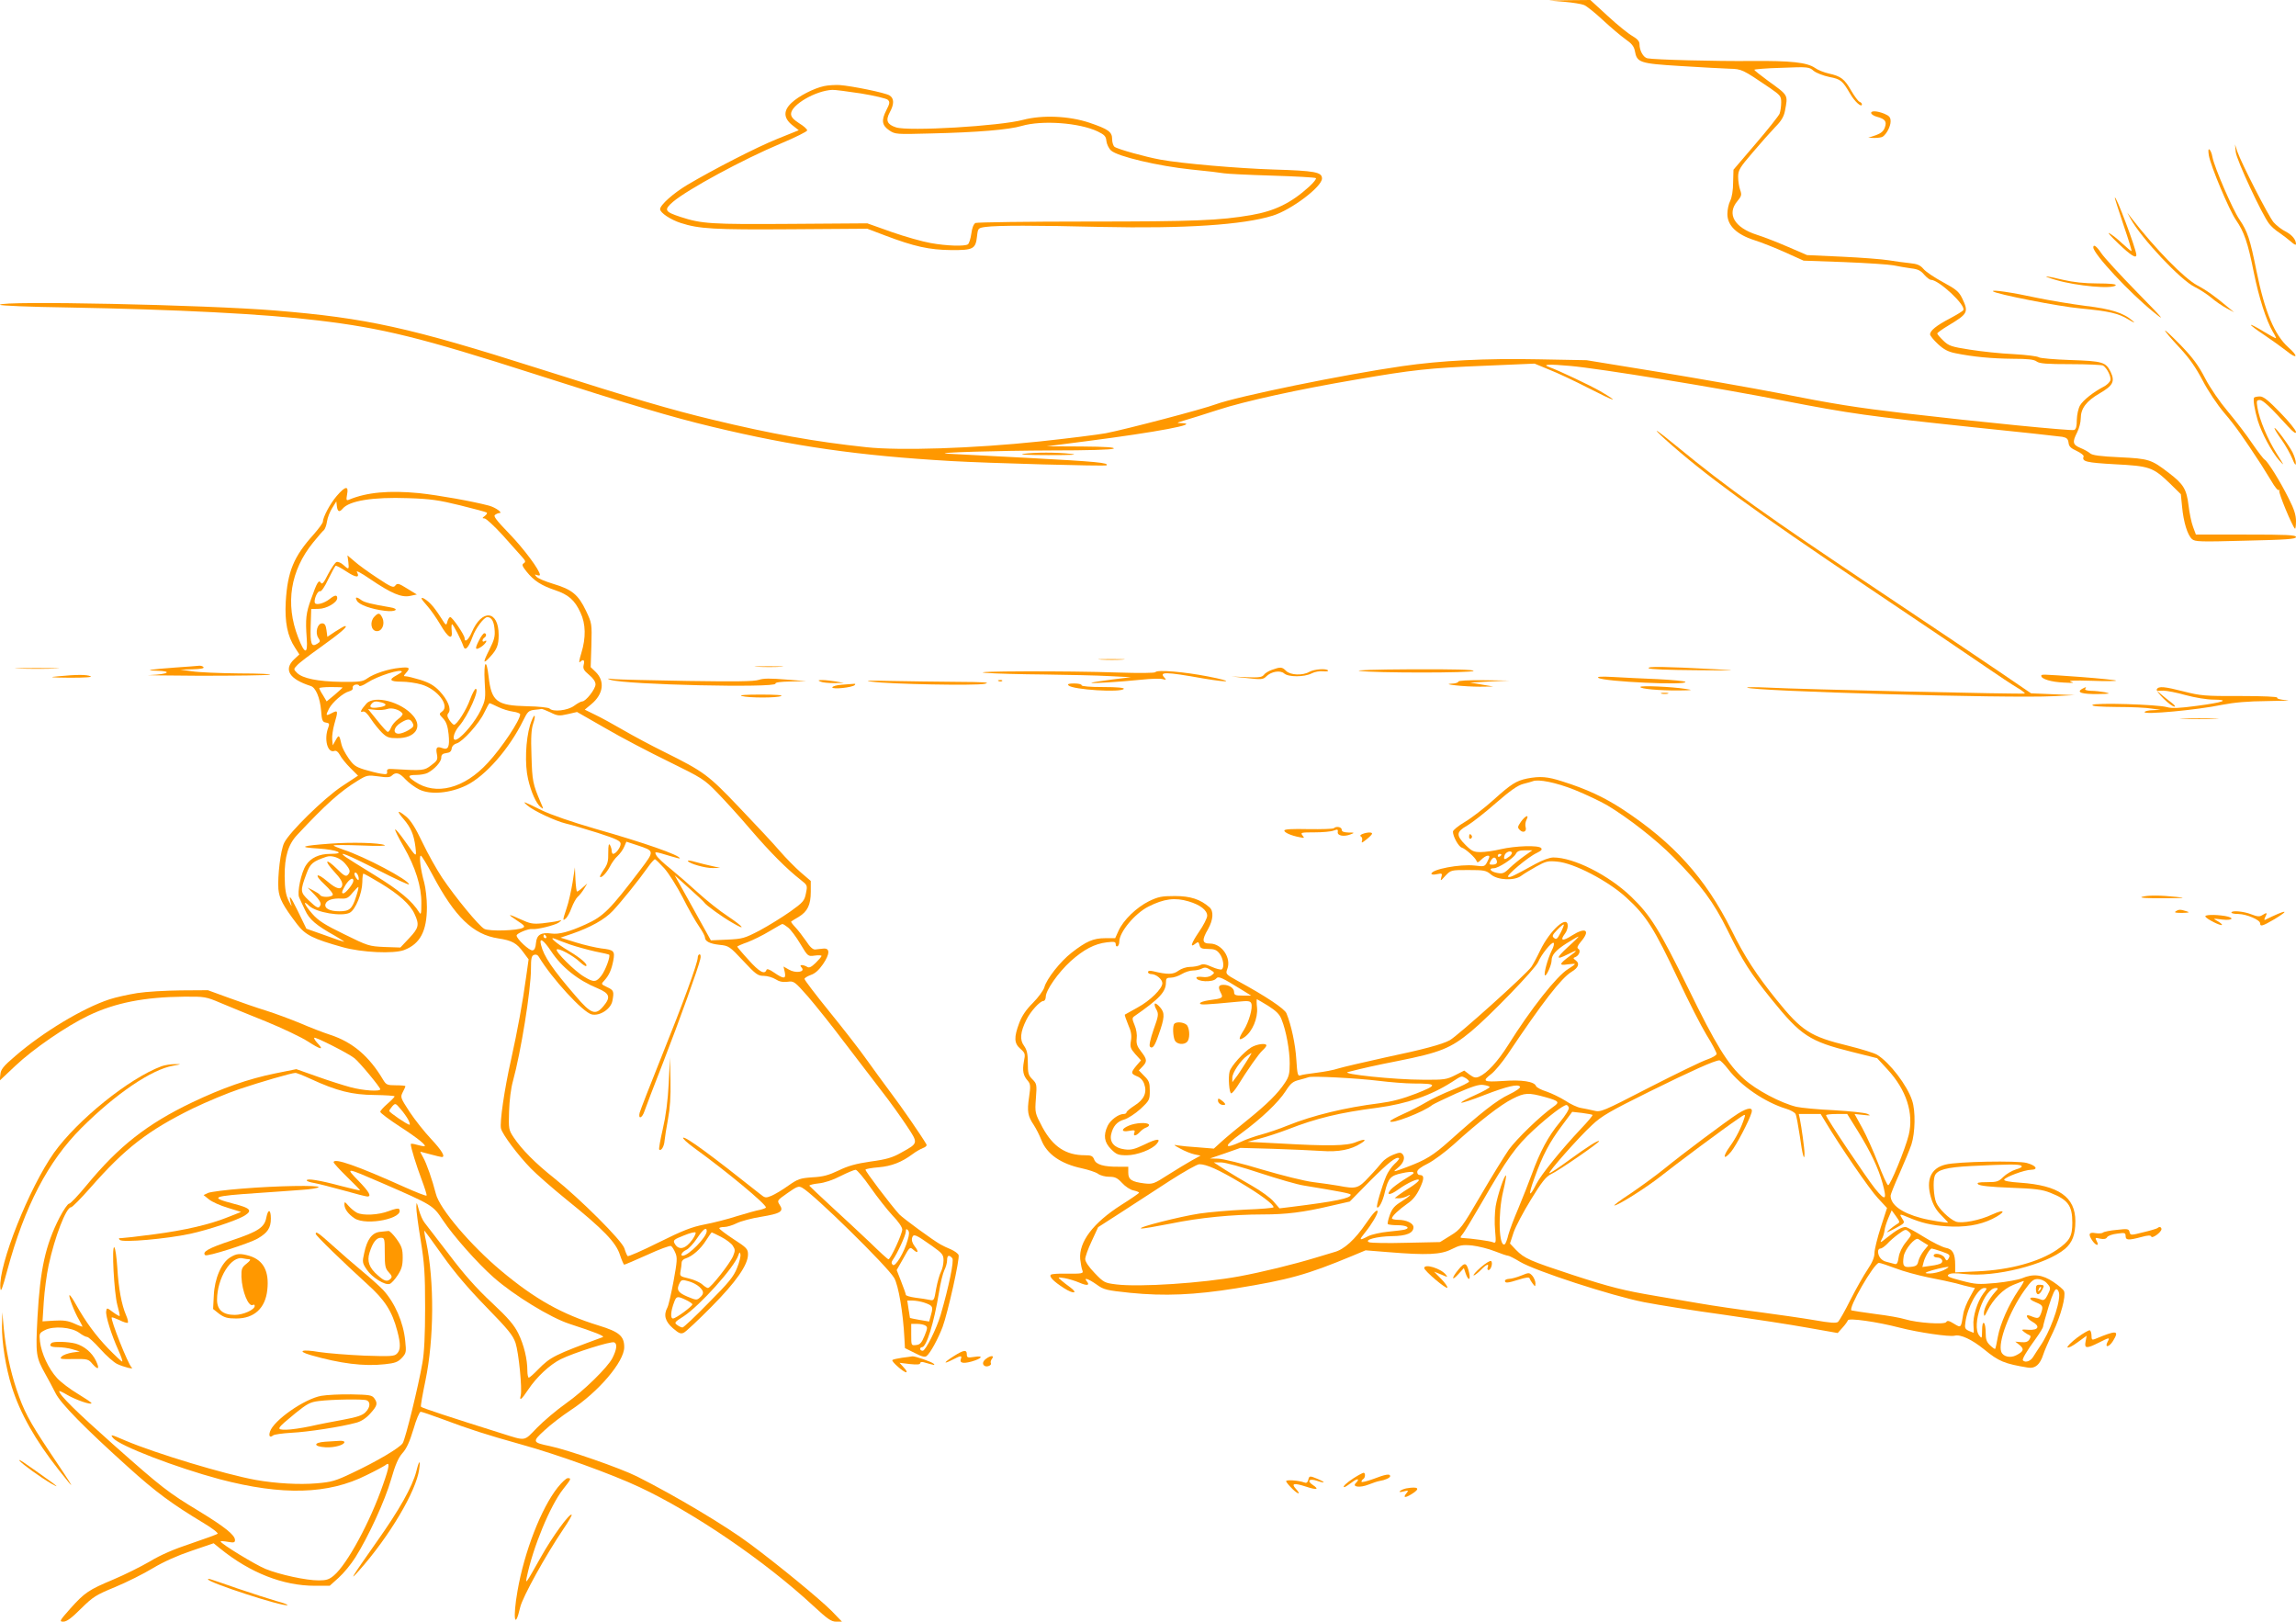 <?xml version="1.0" standalone="no"?>
<!DOCTYPE svg PUBLIC "-//W3C//DTD SVG 20010904//EN"
 "http://www.w3.org/TR/2001/REC-SVG-20010904/DTD/svg10.dtd">
<svg version="1.0" xmlns="http://www.w3.org/2000/svg"
 width="1280pt" height="904pt" viewBox="0 0 1280 904"
 preserveAspectRatio="xMidYMid meet">
<g transform="translate(0,904) scale(0.1,-0.1)"
fill="#ff9800" stroke="none">
<path d="M8720 9030 c47 -4 97 -12 111 -18 15 -6 62 -44 105 -84 44 -41 100
-88 125 -106 35 -24 48 -40 53 -65 12 -66 25 -71 254 -85 114 -7 237 -14 273
-15 70 -2 72 -3 224 -106 61 -42 65 -47 65 -82 0 -21 -4 -49 -9 -63 -6 -13
-66 -89 -134 -168 l-123 -144 -2 -71 c0 -43 -7 -84 -16 -102 -9 -17 -16 -50
-16 -74 0 -64 51 -114 151 -146 41 -13 119 -44 174 -69 l100 -45 225 -8 c124
-5 248 -13 275 -18 28 -6 72 -13 99 -17 37 -4 54 -12 73 -35 14 -16 31 -29 38
-29 44 0 197 -143 180 -169 -3 -6 -37 -26 -74 -46 -75 -39 -111 -68 -111 -89
0 -7 20 -32 44 -54 32 -30 57 -43 97 -51 98 -20 203 -30 319 -31 85 0 120 -4
134 -15 16 -12 56 -15 190 -15 94 0 176 -4 181 -8 23 -16 46 -64 40 -83 -4
-10 -21 -27 -38 -35 -57 -30 -113 -74 -131 -104 -10 -18 -17 -51 -18 -81 0
-35 -4 -52 -15 -56 -15 -6 -531 45 -943 93 -271 32 -394 51 -711 114 -140 27
-436 79 -659 116 l-405 66 -268 5 c-296 6 -545 -7 -759 -38 -328 -47 -922
-169 -1041 -213 -72 -27 -495 -138 -612 -161 -44 -8 -210 -29 -370 -46 -369
-39 -779 -52 -965 -32 -290 31 -528 74 -860 154 -228 55 -431 114 -965 284
-723 230 -960 282 -1470 324 -386 32 -1535 56 -1535 32 0 -5 170 -12 378 -15
605 -11 1097 -36 1392 -72 362 -43 577 -96 1210 -299 533 -171 764 -240 990
-294 457 -110 816 -161 1330 -191 204 -12 863 -30 869 -24 15 14 -56 21 -432
41 -232 12 -438 23 -457 24 -87 6 287 17 583 18 201 0 334 4 345 10 12 7 -42
11 -178 12 l-195 1 225 29 c388 50 633 96 530 100 -34 1 -34 1 15 16 28 8 111
34 185 58 147 48 446 114 770 169 312 54 411 65 715 77 l280 12 80 -33 c44
-17 144 -64 222 -104 148 -76 180 -85 65 -17 -58 33 -228 114 -286 135 -42 15
-1 17 119 6 160 -14 825 -122 1190 -194 370 -72 473 -86 1040 -146 264 -27
494 -52 512 -55 25 -5 32 -11 35 -33 2 -21 13 -31 46 -46 23 -11 41 -25 38
-31 -11 -28 14 -34 174 -43 194 -10 212 -16 306 -106 l62 -61 7 -70 c8 -86 30
-157 55 -180 17 -15 42 -16 299 -9 227 5 281 9 281 20 0 12 -51 14 -279 14
l-279 0 -16 43 c-9 23 -20 77 -25 119 -11 91 -28 119 -109 181 -99 76 -111 80
-275 88 -109 5 -153 11 -165 22 -9 8 -34 22 -54 30 -43 18 -46 32 -18 87 11
22 20 56 20 77 0 56 31 97 105 140 74 43 87 66 62 119 -27 56 -45 61 -225 67
-89 3 -168 10 -175 15 -7 6 -71 14 -142 18 -72 3 -181 15 -244 25 -103 16
-117 21 -147 50 -19 18 -34 36 -34 40 0 4 28 24 63 45 108 65 113 74 76 151
-18 37 -33 50 -107 90 -48 26 -97 59 -109 74 -18 21 -35 28 -75 32 -29 3 -82
10 -118 16 -36 6 -153 15 -260 20 l-196 9 -104 45 c-58 25 -136 56 -175 68
-126 40 -170 116 -109 188 23 28 25 35 15 63 -6 17 -11 49 -11 72 0 37 8 51
81 136 44 52 101 116 126 142 33 33 48 58 54 90 17 91 21 84 -95 168 -41 30
-76 58 -76 61 0 3 69 9 152 11 148 6 154 5 179 -17 15 -12 54 -27 87 -34 64
-12 74 -21 116 -93 25 -44 66 -81 66 -59 0 5 -6 11 -14 14 -7 3 -28 31 -46 62
-37 65 -57 80 -124 95 -27 6 -62 20 -77 31 -44 31 -135 41 -354 39 -199 -2
-541 7 -581 15 -23 5 -44 43 -44 79 0 16 -12 29 -39 45 -22 12 -84 62 -137
111 l-98 90 -115 -1 -116 -2 85 -7z"/>
<path d="M4594 8560 c-57 -12 -142 -56 -181 -93 -47 -44 -45 -85 3 -124 l37
-29 -119 -48 c-117 -47 -356 -170 -503 -257 -77 -46 -151 -112 -151 -135 0
-20 59 -59 115 -77 102 -33 186 -38 615 -35 l425 3 100 -38 c161 -61 246 -80
367 -81 125 -1 137 6 145 78 5 44 6 45 47 51 70 9 275 9 646 0 462 -10 790 11
956 63 103 32 274 161 274 207 0 36 -40 43 -270 50 -194 6 -509 33 -630 55
-83 15 -242 59 -257 72 -7 6 -13 25 -13 43 0 40 -21 55 -127 91 -113 38 -262
44 -369 16 -129 -35 -640 -65 -709 -42 -49 16 -59 38 -35 83 26 47 25 79 -1
95 -23 15 -211 53 -279 58 -25 1 -64 -1 -86 -6z m206 -41 c74 -12 141 -28 149
-35 13 -12 12 -20 -8 -59 -29 -57 -24 -84 17 -112 33 -22 39 -22 230 -17 263
6 437 21 508 42 114 33 321 18 424 -31 37 -18 46 -27 48 -53 2 -17 13 -41 26
-53 35 -33 264 -87 448 -106 84 -8 166 -18 181 -21 16 -3 136 -9 268 -13 131
-4 241 -10 245 -14 4 -4 -13 -25 -37 -47 -100 -91 -191 -136 -324 -159 -175
-30 -314 -36 -910 -36 -335 0 -617 -4 -627 -8 -10 -6 -19 -27 -23 -60 -4 -29
-13 -55 -19 -59 -18 -12 -118 -9 -207 7 -46 8 -145 36 -219 62 l-135 48 -428
-3 c-442 -3 -495 0 -614 39 -88 29 -93 39 -41 84 83 70 389 236 601 325 81 34
147 67 147 73 0 7 -20 25 -45 40 -32 21 -45 35 -45 52 0 50 137 130 230 134
14 1 86 -9 160 -20z"/>
<path d="M10432 8408 c3 -7 17 -15 32 -19 45 -12 56 -26 44 -59 -7 -21 -21
-33 -51 -44 l-42 -14 35 -1 c19 0 40 3 46 7 22 15 44 58 44 85 0 23 -7 31 -35
43 -42 17 -78 18 -73 2z"/>
<path d="M12464 8193 c4 -44 147 -350 186 -400 11 -15 37 -38 58 -51 20 -14
49 -36 65 -50 15 -14 27 -20 27 -13 0 25 -22 52 -59 71 -21 10 -51 34 -66 51
-29 35 -179 328 -202 394 l-13 40 4 -42z"/>
<path d="M12314 8174 c11 -62 113 -304 151 -360 46 -66 67 -128 100 -294 28
-138 69 -266 105 -328 12 -19 20 -36 18 -37 -2 -2 -32 15 -67 36 -96 58 -96
47 0 -17 46 -31 103 -72 127 -91 59 -48 68 -31 10 20 -78 70 -132 199 -178
425 -36 179 -50 222 -95 288 -38 55 -140 291 -151 349 -3 19 -11 38 -17 42 -6
4 -7 -7 -3 -33z"/>
<path d="M11790 7937 c0 -4 22 -73 49 -153 27 -79 47 -144 44 -144 -3 0 -27
20 -53 44 -25 24 -57 49 -71 56 -13 7 10 -19 51 -58 69 -66 100 -85 100 -63 0
30 -118 345 -120 318z"/>
<path d="M11877 7822 c60 -110 281 -345 359 -382 27 -13 68 -40 91 -59 23 -20
61 -46 85 -59 l43 -23 -30 25 c-76 64 -124 98 -175 125 -73 39 -233 202 -368
376 l-23 30 18 -33z"/>
<path d="M11670 7661 c0 -36 203 -254 335 -360 70 -57 60 -44 -91 110 -94 96
-183 193 -199 217 -26 39 -45 53 -45 33z"/>
<path d="M11459 7480 c118 -35 322 -53 336 -30 4 6 -32 10 -102 10 -73 0 -135
7 -191 20 -104 25 -128 25 -43 0z"/>
<path d="M11111 7416 c14 -15 370 -85 484 -95 164 -16 214 -27 271 -62 32 -19
40 -22 24 -8 -51 45 -121 67 -265 84 -77 10 -198 30 -270 45 -138 30 -254 47
-244 36z"/>
<path d="M12070 7197 c0 -5 35 -46 78 -92 57 -61 92 -111 131 -185 30 -58 82
-136 122 -183 61 -71 106 -136 205 -287 12 -19 38 -61 57 -92 18 -32 37 -55
42 -50 5 4 5 2 2 -4 -6 -10 71 -195 87 -211 3 -4 6 15 6 41 0 35 -10 67 -41
128 -49 98 -116 205 -134 216 -7 4 -38 45 -69 90 -31 46 -92 126 -135 177 -47
56 -98 130 -127 185 -37 72 -68 114 -135 184 -49 50 -88 87 -89 83z"/>
<path d="M12567 6824 c-8 -8 2 -69 20 -129 22 -70 77 -173 118 -220 33 -36 31
-33 -12 35 -51 81 -97 190 -108 258 -6 37 -5 42 13 42 18 0 56 -36 160 -150
28 -30 42 -40 42 -28 0 9 -39 58 -87 107 -67 69 -94 91 -114 91 -14 0 -28 -3
-32 -6z"/>
<path d="M12680 6653 c0 -5 18 -35 40 -65 22 -31 48 -78 59 -104 14 -34 20
-42 20 -26 1 12 -8 39 -18 60 -24 46 -101 149 -101 135z"/>
<path d="M9282 6592 c218 -196 490 -395 1127 -823 295 -198 593 -399 662 -447
70 -48 148 -100 174 -115 26 -15 45 -30 43 -33 -6 -5 -1249 23 -1433 33 -66 3
-118 3 -115 0 20 -20 1462 -61 1705 -48 l120 6 -121 5 -121 5 -179 122 c-99
67 -393 265 -654 439 -644 430 -860 584 -1142 816 -117 96 -149 116 -66 40z"/>
<path d="M5705 6510 c-29 -4 29 -7 140 -7 132 0 170 2 125 7 -80 9 -198 9
-265 0z"/>
<path d="M1877 6275 c-37 -43 -76 -117 -77 -143 0 -8 -24 -40 -52 -72 -110
-122 -145 -205 -155 -375 -6 -112 9 -191 52 -256 l24 -37 -30 -28 c-59 -57
-26 -110 93 -148 28 -8 52 -66 58 -136 4 -57 8 -65 27 -68 19 -3 21 -7 13 -28
-25 -65 -4 -145 35 -130 10 3 20 -5 30 -23 8 -16 34 -48 58 -72 l43 -43 -91
-60 c-99 -66 -293 -256 -321 -315 -20 -41 -37 -185 -32 -257 5 -53 25 -92 105
-197 46 -60 89 -81 253 -127 107 -30 285 -38 343 -16 89 34 127 105 127 240 0
45 -7 106 -15 136 -20 70 -30 150 -19 150 5 0 35 -50 67 -110 123 -232 225
-330 364 -351 79 -12 103 -26 141 -78 l29 -39 -14 -99 c-19 -140 -49 -303 -83
-456 -38 -168 -65 -355 -57 -388 8 -33 94 -148 166 -222 31 -32 121 -111 200
-175 206 -166 275 -238 297 -307 10 -30 21 -55 24 -55 4 0 62 25 129 55 67 31
127 53 132 49 6 -3 17 -21 24 -38 12 -27 10 -48 -10 -158 -13 -69 -28 -135
-34 -146 -23 -43 -13 -78 30 -116 35 -30 45 -34 63 -24 11 6 80 70 151 142
139 140 205 235 205 293 0 30 -7 38 -80 85 -44 29 -80 56 -80 61 0 4 12 7 27
7 15 0 46 9 70 21 24 12 85 28 136 36 109 18 128 30 104 66 -16 25 -15 25 43
66 53 37 62 41 82 30 62 -33 475 -438 513 -503 24 -41 50 -196 57 -336 l3 -55
54 -27 c40 -21 58 -25 67 -17 21 17 63 94 89 162 29 79 97 381 89 401 -3 8
-22 22 -42 31 -20 8 -47 21 -59 28 -43 24 -208 145 -230 168 -48 53 -192 243
-188 249 2 4 36 10 74 13 70 6 128 28 188 73 17 13 43 28 58 34 17 6 24 14 19
22 -28 48 -139 209 -199 288 -39 52 -100 136 -135 185 -35 50 -127 168 -204
263 -78 96 -141 179 -141 185 0 5 16 15 35 22 24 8 45 27 68 60 39 57 40 91 2
87 -14 -1 -34 -4 -45 -5 -13 -1 -29 13 -51 47 -18 26 -45 61 -60 77 -15 16
-26 30 -23 32 2 2 21 14 42 26 49 30 67 67 67 140 l0 60 -56 48 c-30 26 -83
80 -116 118 -33 39 -134 147 -224 241 -177 186 -197 201 -424 314 -69 34 -170
88 -225 120 -55 32 -126 71 -158 86 l-57 28 36 30 c68 56 78 129 24 181 l-27
26 4 122 c3 121 3 122 -30 192 -43 90 -78 119 -182 150 -46 14 -89 32 -95 41
-11 12 -10 13 4 8 9 -3 16 -3 16 1 0 26 -89 145 -169 228 -75 78 -92 100 -81
107 8 6 19 10 24 10 22 0 -21 31 -57 41 -94 25 -280 58 -391 70 -166 16 -290
5 -389 -36 -16 -7 -18 -4 -12 29 10 50 -10 47 -58 -9z m688 -52 c77 -19 144
-37 148 -40 5 -3 0 -11 -10 -19 -16 -12 -16 -13 -2 -14 9 0 54 -42 100 -92 46
-51 94 -106 108 -121 21 -23 23 -29 11 -37 -12 -7 -9 -16 16 -47 41 -51 82
-77 159 -103 74 -25 109 -55 141 -125 30 -63 31 -140 5 -225 -11 -35 -15 -58
-8 -51 19 19 28 12 21 -15 -5 -21 0 -31 30 -56 23 -19 36 -38 36 -53 0 -26
-54 -95 -74 -95 -7 0 -27 -11 -46 -25 -36 -26 -116 -35 -136 -15 -6 6 -62 12
-125 13 -170 4 -199 26 -215 165 -12 106 -28 87 -22 -26 6 -96 5 -104 -22
-161 -28 -59 -96 -143 -132 -162 -31 -16 -22 35 12 74 49 56 116 207 92 207
-5 0 -19 -26 -31 -58 -21 -60 -74 -142 -90 -142 -5 0 -16 12 -26 26 -12 19
-14 29 -5 39 18 22 -4 74 -50 123 -30 31 -56 46 -106 62 -36 11 -73 20 -82 20
-13 0 -13 2 1 18 27 30 20 35 -35 29 -64 -6 -143 -32 -181 -59 -25 -18 -43
-20 -146 -19 -129 2 -214 19 -245 50 -20 20 -20 21 0 42 10 12 69 57 131 101
109 78 156 118 137 118 -5 0 -29 -14 -54 -30 l-45 -30 -5 38 c-4 28 -10 37
-24 37 -27 0 -40 -52 -22 -80 13 -19 12 -23 -6 -34 -32 -20 -39 -1 -36 100 l3
94 41 1 c44 0 104 35 104 60 0 19 -13 18 -42 -5 -30 -24 -74 -36 -82 -23 -9
15 14 71 28 66 7 -3 26 24 46 67 19 39 38 73 41 75 4 2 30 -12 59 -31 54 -36
78 -38 60 -4 -7 11 21 -3 72 -38 119 -81 176 -105 224 -95 l38 8 -54 33 c-48
30 -55 31 -66 17 -10 -14 -22 -10 -100 42 -49 32 -107 74 -128 93 l-39 33 5
-37 c5 -43 2 -44 -28 -16 -13 12 -30 19 -38 16 -8 -3 -29 -34 -47 -68 -23 -46
-33 -59 -40 -48 -12 19 -21 5 -55 -91 -28 -77 -32 -110 -24 -219 7 -92 -12
-89 -48 6 -73 188 -43 372 83 528 27 33 54 65 61 70 6 6 14 27 17 48 3 21 16
55 29 75 l23 37 3 -27 c4 -31 14 -35 32 -14 37 45 169 66 365 59 126 -4 172
-11 290 -40z m-325 -928 c0 -2 -13 -11 -30 -20 -45 -24 -36 -35 28 -35 32 0
82 -7 112 -16 89 -26 159 -118 115 -150 -18 -13 -18 -15 5 -39 18 -19 26 -42
31 -88 7 -71 -2 -90 -36 -77 -30 11 -37 3 -29 -36 5 -28 2 -35 -32 -60 -39
-30 -45 -31 -214 -21 -28 2 -34 -1 -32 -15 2 -14 -3 -16 -34 -11 -20 3 -62 14
-93 23 -48 15 -61 24 -89 65 -18 26 -35 59 -38 74 -12 55 -15 57 -32 26 l-17
-30 -3 33 c-2 18 4 57 12 86 22 75 21 79 -14 61 -34 -18 -36 -15 -16 24 19 37
80 89 112 97 15 4 23 12 20 19 -2 7 4 15 14 18 11 3 21 0 23 -6 1 -5 22 2 44
17 56 37 193 81 193 61z m-330 -88 c0 -1 -20 -19 -44 -40 l-45 -37 -20 34
c-12 18 -21 36 -21 40 0 3 29 6 65 6 36 0 65 -1 65 -3z m867 -108 c24 -12 61
-23 83 -26 22 -3 40 -10 40 -15 0 -32 -102 -186 -180 -270 -132 -144 -290
-185 -407 -105 -43 29 -41 37 8 37 22 0 50 5 62 11 39 20 77 62 77 85 0 17 7
23 28 26 19 2 28 9 30 25 2 14 13 25 28 29 33 9 125 110 154 172 14 29 27 52
29 52 3 0 24 -9 48 -21z m291 -30 c40 -20 49 -21 97 -10 l52 12 159 -91 c87
-51 246 -134 353 -186 185 -91 197 -98 269 -172 41 -42 126 -135 187 -207 110
-128 202 -220 279 -280 38 -30 38 -31 29 -75 -8 -41 -15 -50 -88 -102 -44 -31
-120 -78 -170 -105 -85 -44 -95 -47 -181 -51 l-91 -4 -35 63 c-20 35 -65 117
-101 182 l-66 118 80 -72 c44 -39 82 -75 85 -80 8 -14 102 -82 157 -113 80
-47 63 -23 -25 36 -46 30 -121 90 -168 133 -47 43 -115 102 -152 132 -37 29
-73 63 -79 75 -12 23 -13 23 84 -6 26 -8 47 -13 47 -11 0 18 -198 87 -475 166
-128 37 -243 77 -295 102 -105 52 -111 54 -80 27 36 -31 157 -87 215 -101 28
-6 107 -30 178 -52 105 -34 127 -45 127 -61 0 -20 -27 -56 -42 -56 -4 0 -8 8
-8 18 0 9 -5 24 -10 32 -6 10 -9 -3 -9 -43 1 -48 -4 -65 -25 -95 -14 -20 -23
-38 -21 -40 8 -8 36 21 55 57 10 20 29 47 43 59 14 13 31 37 37 52 l12 28 61
-20 c97 -32 97 -31 16 -138 -168 -221 -204 -258 -304 -303 -92 -42 -150 -57
-191 -51 -58 8 -82 -7 -86 -53 -2 -26 -8 -39 -19 -41 -17 -3 -89 64 -89 83 0
12 68 40 88 36 23 -4 126 21 147 36 19 15 19 15 -5 9 -14 -4 -53 -9 -86 -13
-53 -5 -69 -2 -119 21 -75 34 -81 33 -22 -6 40 -26 46 -33 32 -40 -28 -16
-187 -21 -215 -6 -30 16 -161 175 -235 285 -30 45 -80 134 -110 197 -39 82
-65 123 -92 145 -48 39 -54 32 -13 -15 40 -47 57 -85 66 -155 7 -62 7 -61 -60
34 -27 38 -50 66 -53 63 -3 -2 18 -45 47 -95 66 -115 100 -223 99 -316 0 -59
-2 -67 -12 -51 -38 62 -112 124 -246 206 -80 49 -155 96 -166 104 -47 36 16
10 180 -73 96 -49 175 -86 175 -81 0 24 -247 155 -367 194 -29 10 -53 20 -53
23 0 3 69 3 153 0 90 -4 144 -3 131 2 -29 13 -182 17 -304 8 -161 -12 -181
-20 -67 -27 109 -7 160 -30 67 -30 -60 0 -108 -22 -134 -63 -27 -40 -51 -154
-38 -180 5 -12 20 -44 33 -71 23 -51 61 -84 167 -143 31 -18 54 -33 50 -33 -3
0 -52 16 -108 37 l-102 36 -49 101 c-43 88 -53 97 -34 29 3 -10 -4 2 -16 26
-16 34 -21 64 -22 135 -1 111 20 179 70 232 160 171 239 242 339 303 49 30 54
31 114 23 47 -7 65 -6 75 5 22 21 42 15 76 -22 18 -19 52 -44 76 -56 63 -31
172 -21 263 23 106 52 239 203 317 362 24 49 30 55 62 59 20 2 38 4 40 5 3 1
25 -8 49 -19z m-1145 -842 c30 -35 33 -47 15 -65 -10 -10 -23 -2 -60 35 -63
62 -74 48 -14 -17 33 -35 46 -57 44 -73 -4 -30 -32 -24 -82 19 -63 54 -78 40
-17 -16 29 -27 50 -53 46 -59 -8 -14 -62 -14 -70 -1 -3 6 -21 17 -38 26 l-32
16 39 -40 c25 -26 37 -46 33 -56 -9 -24 -19 -20 -66 25 -48 46 -48 52 -12 150
21 56 35 67 111 93 31 10 76 -6 103 -37z m1780 -27 c25 -28 71 -101 103 -163
31 -62 72 -134 91 -161 18 -26 33 -54 33 -61 0 -22 26 -36 81 -42 52 -5 57 -9
132 -89 71 -76 82 -84 115 -84 20 0 50 -9 66 -19 20 -13 39 -17 66 -14 36 5
39 3 115 -83 42 -49 132 -161 198 -249 67 -88 161 -211 209 -273 48 -61 112
-151 143 -198 65 -98 66 -96 -30 -149 -49 -28 -82 -38 -171 -50 -82 -12 -126
-24 -179 -50 -55 -26 -86 -35 -146 -38 -69 -5 -81 -9 -135 -47 -32 -23 -74
-48 -93 -56 -32 -13 -36 -13 -65 11 -273 217 -411 318 -427 313 -7 -2 21 -28
62 -58 180 -130 399 -312 399 -331 0 -3 -15 -9 -32 -13 -18 -3 -76 -19 -128
-35 -52 -17 -135 -38 -183 -47 -71 -14 -120 -33 -255 -100 -92 -46 -170 -80
-173 -76 -4 4 -12 23 -18 43 -14 44 -247 276 -391 391 -105 83 -181 160 -226
227 -28 42 -29 48 -26 145 2 62 10 128 22 171 43 155 100 506 100 623 0 59 3
74 17 79 11 4 21 0 27 -11 72 -120 246 -310 295 -321 45 -10 106 30 115 75 10
53 8 60 -29 77 -35 17 -35 17 -16 37 27 30 40 60 50 111 10 54 4 60 -67 68
-29 4 -92 18 -140 33 l-87 27 65 22 c101 35 181 79 226 127 48 51 147 174 194
241 18 26 37 47 41 47 4 0 27 -23 52 -50z m-1703 -59 c0 -11 -4 -9 -14 4 -8
11 -12 24 -9 28 7 11 23 -12 23 -32z m119 -23 c106 -64 168 -120 192 -173 28
-60 24 -78 -30 -135 l-49 -52 -89 3 c-86 4 -92 6 -224 71 -109 53 -145 76
-178 114 -45 51 -56 82 -17 44 40 -37 182 -61 226 -38 32 17 69 108 70 171 0
26 3 47 6 47 3 0 45 -23 93 -52z m-149 12 c0 -17 -43 -70 -56 -70 -10 0 -9 9
4 32 22 43 52 64 52 38z m15 -89 c-22 -69 -37 -81 -94 -81 -54 0 -85 17 -76
42 8 21 40 31 86 29 31 -2 41 3 65 33 16 19 30 33 32 31 2 -2 -4 -27 -13 -54z
m2409 -172 c14 -11 45 -52 68 -91 42 -70 42 -70 80 -65 21 3 38 2 38 -2 0 -4
-15 -21 -33 -39 -24 -23 -36 -29 -47 -22 -8 5 -21 10 -29 10 -11 0 -11 -3 -1
-15 20 -24 -35 -32 -72 -10 l-30 17 7 -31 c8 -39 -5 -40 -59 -3 -27 19 -41 23
-43 15 -10 -28 -41 -10 -100 56 -35 38 -63 72 -63 74 0 2 26 14 58 25 31 12
86 39 122 61 36 21 68 40 71 40 4 1 18 -8 33 -20z m-1349 -49 c3 -5 1 -10 -4
-10 -6 0 -11 5 -11 10 0 6 2 10 4 10 3 0 8 -4 11 -10z m135 -46 c36 -12 98
-29 138 -38 41 -8 76 -16 78 -18 8 -9 -20 -85 -42 -115 -30 -39 -43 -41 -97
-8 -51 29 -164 142 -153 152 9 10 90 -33 128 -69 17 -16 33 -26 36 -23 10 9
-30 44 -97 84 -69 41 -118 84 -76 67 11 -5 49 -19 85 -32z m-108 -36 c60 -91
151 -163 261 -208 66 -28 73 -49 31 -99 -44 -53 -69 -44 -155 57 -129 149
-178 222 -193 285 -11 44 13 29 56 -35z m1782 -1319 c38 -54 93 -124 122 -155
32 -33 54 -65 54 -78 0 -24 -65 -166 -77 -166 -4 0 -50 42 -102 93 -53 50
-150 141 -216 201 -66 61 -121 113 -123 116 -1 4 22 10 51 13 33 3 81 19 123
41 38 19 76 35 84 35 8 0 46 -45 84 -100z m-914 -242 c0 -33 -101 -137 -134
-137 -16 0 -3 22 19 32 14 6 41 35 61 65 34 52 54 66 54 40z m1120 -50 c-19
-69 -69 -152 -83 -138 -9 9 -8 16 1 29 24 33 72 137 72 157 0 14 3 16 11 8 9
-9 9 -23 -1 -56z m-1200 3 c-38 -54 -77 -62 -99 -22 -10 18 -4 23 52 45 34 14
63 21 65 16 2 -5 -6 -22 -18 -39z m160 15 c27 -14 57 -36 65 -49 14 -21 14
-28 2 -58 -17 -41 -125 -178 -140 -178 -6 0 -20 9 -32 20 -12 11 -45 26 -74
33 -51 12 -52 13 -47 41 3 16 6 37 6 47 0 10 10 21 23 24 37 12 83 52 113 100
16 25 30 45 32 45 1 0 25 -11 52 -25z m1178 -52 c56 -40 62 -48 62 -79 0 -19
-6 -48 -14 -63 -8 -15 -20 -58 -27 -95 -11 -66 -12 -68 -38 -62 -14 3 -50 9
-78 12 -29 4 -53 11 -53 16 0 5 -12 38 -26 74 l-25 64 37 65 c35 64 37 65 55
49 27 -25 33 -12 8 19 -13 17 -18 34 -14 47 8 24 18 20 113 -47z m-1089 -121
c-18 -47 -46 -82 -158 -194 -74 -76 -140 -138 -146 -138 -6 0 -20 6 -30 14
-17 12 -15 16 36 48 90 59 283 273 305 340 7 20 8 20 12 5 2 -10 -6 -44 -19
-75z m1200 54 c11 -13 -19 -157 -65 -316 -23 -78 -84 -200 -100 -200 -8 0 -14
5 -14 10 0 6 4 10 10 10 25 0 67 135 95 307 8 52 22 107 30 123 8 16 15 40 15
55 0 28 11 32 29 11z m-1411 -159 c27 -25 28 -39 4 -60 -17 -16 -22 -15 -70 5
-54 23 -63 39 -42 78 9 16 15 17 47 8 21 -5 48 -19 61 -31z m-73 -74 c19 -9
35 -20 35 -24 0 -11 -92 -79 -108 -79 -16 0 -13 41 7 93 12 32 18 33 66 10z
m1326 -14 c49 -17 52 -22 40 -66 l-11 -40 -53 9 c-28 5 -53 10 -54 11 0 1 -4
23 -8 50 l-7 47 29 0 c17 0 45 -5 64 -11z m9 -129 c12 -8 11 -15 -6 -57 -16
-39 -25 -49 -47 -51 -27 -3 -27 -3 -27 57 l0 61 33 0 c17 0 39 -4 47 -10z"/>
<path d="M1990 5691 c11 -22 80 -47 156 -56 61 -8 85 11 27 20 -101 17 -142
27 -159 40 -27 20 -37 18 -24 -4z"/>
<path d="M2350 5704 c0 -4 15 -23 33 -43 18 -20 50 -66 72 -103 44 -76 70 -89
63 -33 -2 19 -1 35 2 35 7 0 52 -89 64 -124 9 -27 28 -7 50 53 17 48 64 111
83 111 23 -1 36 -22 40 -66 4 -41 -1 -60 -29 -116 -37 -73 -36 -84 4 -40 38
41 48 65 48 122 0 138 -93 148 -150 15 -18 -42 -40 -60 -40 -32 0 17 -68 117
-80 117 -5 0 -12 -11 -16 -25 -6 -24 -7 -24 -36 22 -17 27 -40 59 -52 71 -23
26 -56 47 -56 36z"/>
<path d="M2086 5601 c-25 -27 -18 -75 11 -79 31 -5 51 37 35 73 -14 30 -23 31
-46 6z"/>
<path d="M2670 5469 c-25 -48 -21 -57 14 -34 24 16 39 44 16 30 -5 -3 -10 -2
-10 4 0 5 5 13 10 16 13 8 13 25 0 25 -5 0 -19 -18 -30 -41z"/>
<path d="M2043 5118 c-31 -35 -39 -52 -21 -45 11 4 25 -9 46 -41 17 -26 45
-60 62 -77 27 -26 39 -30 85 -30 99 0 142 61 89 124 -65 78 -216 118 -261 69z
m85 6 c33 -9 27 -21 -15 -27 -43 -7 -58 0 -42 19 13 15 23 17 57 8z m116 -62
c3 -5 -8 -19 -25 -31 -16 -12 -34 -33 -39 -47 -5 -13 -13 -24 -18 -24 -5 0
-31 29 -59 64 l-51 63 41 -4 c23 -3 53 0 67 5 25 9 71 -5 84 -26z m56 -52 c9
-17 6 -23 -22 -40 -18 -11 -43 -20 -55 -20 -35 0 -29 36 10 60 40 25 54 25 67
0z"/>
<path d="M2955 4998 c-25 -84 -30 -221 -11 -301 17 -74 45 -136 71 -157 16
-13 16 -11 0 25 -45 105 -48 122 -52 260 -4 107 -1 150 10 183 8 23 11 42 6
42 -4 0 -15 -24 -24 -52z"/>
<path d="M3835 4240 c9 -15 98 -40 139 -39 l41 1 -45 10 c-25 5 -67 16 -93 23
-26 8 -45 10 -42 5z"/>
<path d="M3192 4120 c-8 -47 -22 -111 -33 -142 -23 -69 -23 -74 -5 -58 8 6 23
33 32 58 10 26 25 54 34 62 10 8 26 29 36 45 l18 30 -25 -22 c-14 -13 -28 -23
-32 -23 -3 0 -7 30 -9 68 l-3 67 -13 -85z"/>
<path d="M3890 3703 c0 -31 -83 -258 -202 -553 -63 -157 -118 -298 -122 -313
-9 -39 14 -31 27 9 5 16 52 139 105 274 93 240 193 518 206 573 4 16 2 27 -4
27 -5 0 -10 -8 -10 -17z"/>
<path d="M3728 3000 c-5 -97 -16 -181 -33 -254 -14 -60 -23 -112 -20 -114 11
-11 28 18 30 50 2 18 10 72 19 119 11 58 16 127 14 215 l-3 129 -7 -145z"/>
<path d="M6138 5363 c34 -2 88 -2 120 0 31 2 3 3 -63 3 -66 0 -92 -1 -57 -3z"/>
<path d="M980 5319 c-148 -11 -179 -16 -107 -18 92 -2 66 -20 -35 -24 -51 -1
71 -3 272 -4 201 0 378 2 394 6 16 3 -60 7 -170 7 -109 1 -228 6 -264 12 l-65
9 68 2 c43 1 66 5 62 11 -3 6 -14 9 -23 9 -9 -1 -69 -6 -132 -10z"/>
<path d="M4223 5323 c37 -2 96 -2 130 0 34 2 4 3 -68 3 -71 0 -99 -1 -62 -3z"/>
<path d="M9191 5315 c6 -6 111 -10 262 -11 242 -2 246 -2 97 6 -264 14 -370
16 -359 5z"/>
<path d="M108 5313 c57 -2 147 -2 200 0 53 1 7 3 -103 3 -110 0 -154 -2 -97
-3z"/>
<path d="M7091 5306 c-18 -6 -39 -19 -45 -28 -10 -13 -27 -16 -97 -13 l-84 4
88 -9 c79 -9 89 -8 106 9 28 28 78 36 100 17 23 -21 112 -21 153 0 17 9 45 14
64 12 18 -2 30 0 28 4 -8 13 -77 8 -104 -7 -38 -22 -106 -19 -130 5 -23 23
-31 23 -79 6z"/>
<path d="M7580 5300 c85 -12 628 -12 635 0 4 7 -112 10 -342 9 -207 -1 -326
-5 -293 -9z"/>
<path d="M5495 5289 c50 -4 198 -8 330 -9 132 -2 294 -5 360 -9 l120 -6 -105
-13 c-58 -8 -109 -15 -115 -18 -14 -6 161 5 278 17 54 6 108 7 120 3 18 -5 20
-4 10 7 -34 35 2 35 215 -3 154 -26 176 -18 27 11 -134 26 -284 39 -294 24 -3
-5 -87 -6 -211 -2 -276 10 -856 8 -735 -2z"/>
<path d="M325 5270 c-58 -5 -46 -7 65 -8 83 0 127 3 115 8 -22 10 -76 10 -180
0z"/>
<path d="M11380 5272 c0 -17 56 -34 125 -37 54 -3 63 -2 40 5 -20 6 17 8 114
5 79 -3 142 -2 138 1 -3 3 -90 12 -194 20 -226 16 -223 16 -223 6z"/>
<path d="M8911 5261 c32 -21 497 -43 485 -22 -3 4 -72 11 -153 15 -81 3 -193
9 -248 12 -69 4 -95 2 -84 -5z"/>
<path d="M3405 5250 c83 -27 923 -46 918 -21 -2 7 27 11 85 12 l87 2 -115 9
c-84 7 -124 7 -150 -2 -27 -9 -131 -10 -396 -6 -197 3 -381 8 -409 10 -41 5
-45 4 -20 -4z"/>
<path d="M4575 5240 c11 -5 45 -8 75 -8 l55 1 -45 8 c-25 4 -58 8 -75 8 -26 0
-27 -2 -10 -9z"/>
<path d="M4860 5240 c101 -14 579 -23 630 -12 35 8 -1 10 -156 11 -110 1 -277
3 -370 5 -124 3 -152 2 -104 -4z"/>
<path d="M5568 5243 c7 -3 16 -2 19 1 4 3 -2 6 -13 5 -11 0 -14 -3 -6 -6z"/>
<path d="M8130 5240 c0 -5 -17 -11 -37 -11 -64 -3 72 -17 157 -17 l75 1 -65
11 -65 11 110 6 110 5 -142 2 c-90 1 -143 -2 -143 -8z"/>
<path d="M4693 5223 c-29 -2 -53 -9 -53 -15 0 -12 110 -1 125 13 5 6 4 8 -5 7
-8 -1 -39 -3 -67 -5z"/>
<path d="M5957 5219 c24 -24 295 -41 308 -19 4 6 -37 10 -114 10 -74 0 -121 4
-121 10 0 6 -19 10 -42 10 -29 0 -39 -3 -31 -11z"/>
<path d="M9145 5211 c-6 -11 109 -21 215 -20 79 1 81 2 35 9 -78 12 -244 19
-250 11z"/>
<path d="M11606 5199 c-31 -19 1 -29 89 -28 69 1 75 2 40 10 -22 4 -57 8 -78
8 -23 1 -36 5 -32 11 8 12 5 12 -19 -1z"/>
<path d="M12024 5198 c-8 -13 79 -98 99 -97 7 0 -1 10 -17 22 -16 12 -41 32
-55 44 l-26 22 35 1 c19 0 76 -11 125 -25 52 -14 118 -25 155 -25 95 -1 57
-15 -94 -35 -98 -13 -137 -15 -165 -7 -51 15 -408 26 -416 12 -4 -7 41 -10
137 -11 79 0 166 -4 193 -9 l50 -7 -42 -2 c-23 0 -44 -5 -47 -10 -11 -17 293
11 432 40 67 13 141 20 256 21 88 1 135 3 103 5 -33 2 -55 8 -52 14 4 5 -74 9
-207 9 -196 -1 -221 2 -312 25 -110 28 -141 31 -152 13z"/>
<path d="M9263 5173 c9 -2 25 -2 35 0 9 3 1 5 -18 5 -19 0 -27 -2 -17 -5z"/>
<path d="M4135 5160 c41 -11 196 -11 220 0 12 5 -31 8 -115 8 -83 0 -123 -3
-105 -8z"/>
<path d="M12173 5033 c48 -2 126 -2 175 0 48 1 8 3 -88 3 -96 0 -136 -2 -87
-3z"/>
<path d="M8513 4700 c-61 -13 -88 -30 -188 -120 -49 -44 -120 -99 -157 -121
-38 -22 -68 -47 -68 -55 0 -27 31 -83 49 -89 21 -6 77 -57 83 -75 3 -10 9 -9
26 8 12 12 28 22 36 22 12 0 12 -5 -1 -31 -15 -30 -16 -31 -72 -24 -82 9 -241
-21 -241 -46 0 -5 14 -6 31 -2 29 6 31 4 24 -18 -6 -22 -4 -21 23 9 31 32 31
32 127 32 89 0 100 -2 127 -25 38 -32 131 -36 169 -7 13 10 51 33 83 51 54 30
66 33 117 28 94 -8 283 -107 385 -200 112 -102 155 -170 293 -463 54 -115 123
-251 154 -302 32 -51 57 -99 57 -107 0 -7 -23 -21 -52 -31 -29 -9 -174 -80
-323 -156 -264 -136 -271 -139 -310 -129 -22 5 -55 12 -73 15 -18 3 -57 21
-85 40 -29 18 -76 41 -105 51 -29 9 -56 23 -59 31 -9 25 -80 36 -184 28 -110
-7 -119 -2 -64 40 19 15 58 62 87 104 197 294 301 429 360 465 38 23 46 46 23
63 -16 12 -16 14 -2 19 21 9 31 37 16 46 -9 5 -5 16 14 39 55 64 28 84 -48 36
-54 -35 -71 -31 -40 10 8 10 15 29 15 42 1 66 -98 -21 -154 -137 -18 -38 -40
-78 -48 -90 -30 -43 -412 -386 -456 -410 -42 -23 -150 -52 -360 -96 -117 -26
-234 -53 -260 -61 -26 -9 -81 -19 -122 -24 -41 -5 -82 -11 -91 -15 -14 -5 -17
7 -22 87 -5 85 -28 193 -55 259 -10 25 -112 94 -274 182 -65 36 -66 38 -56 65
24 62 -31 142 -96 142 -45 0 -47 19 -11 81 29 52 32 100 8 121 -51 45 -107 63
-193 63 -74 0 -93 -4 -145 -29 -70 -35 -142 -105 -169 -164 l-19 -42 -56 0
c-65 0 -105 -17 -187 -81 -62 -48 -139 -145 -152 -193 -5 -17 -34 -57 -64 -87
-38 -38 -61 -72 -76 -112 -30 -80 -29 -113 7 -144 26 -23 28 -28 19 -71 -9
-51 -4 -78 22 -107 15 -18 16 -29 7 -91 -12 -80 -7 -106 26 -155 13 -20 32
-57 42 -83 31 -80 109 -134 227 -159 36 -8 76 -21 89 -30 13 -10 41 -17 63
-17 32 0 45 -6 72 -35 17 -19 46 -38 63 -41 17 -4 31 -9 31 -13 0 -3 -45 -34
-99 -68 -157 -100 -237 -206 -229 -302 3 -25 8 -53 12 -62 8 -19 -1 -20 -96
-19 -37 1 -73 -2 -78 -5 -15 -9 11 -37 72 -76 53 -34 81 -30 34 5 -16 11 -38
29 -50 39 -21 18 -20 18 19 12 22 -4 59 -15 82 -25 43 -19 61 -16 42 7 -20 24
8 15 55 -18 40 -29 54 -32 187 -46 190 -19 358 -12 589 25 295 48 394 75 649
181 l74 31 125 -10 c218 -18 295 -14 354 16 46 23 60 26 115 21 34 -4 91 -18
126 -32 35 -14 68 -25 74 -25 6 0 36 -15 67 -34 85 -51 509 -189 691 -225 83
-16 283 -48 445 -70 162 -23 371 -55 465 -72 l170 -30 26 29 c15 16 28 35 31
42 4 14 161 -8 288 -41 105 -27 277 -52 306 -45 34 9 97 -21 165 -76 82 -67
112 -80 246 -102 39 -6 66 17 84 73 6 20 31 77 55 126 43 91 72 199 61 227 -3
9 -30 32 -60 52 -61 41 -112 47 -175 20 -20 -8 -85 -20 -144 -26 -99 -9 -114
-8 -194 13 -70 18 -83 25 -71 34 11 8 37 9 89 3 168 -20 455 52 560 140 41 35
58 79 58 154 0 136 -93 200 -308 215 -60 4 -91 10 -89 17 5 14 114 55 150 55
43 1 28 24 -24 38 -51 14 -389 8 -453 -9 -82 -20 -110 -85 -81 -184 12 -41 29
-70 56 -97 21 -22 39 -40 39 -42 0 -4 -107 13 -150 25 -109 29 -170 74 -170
125 0 7 22 62 49 122 26 59 57 133 67 163 21 65 24 186 4 245 -27 84 -125 212
-195 255 -16 10 -88 32 -160 50 -214 52 -260 82 -402 258 -111 138 -176 237
-250 387 -146 291 -322 486 -606 673 -104 68 -203 114 -337 156 -83 27 -124
30 -197 16z m265 -63 c62 -25 144 -64 182 -86 118 -71 271 -190 370 -290 154
-156 223 -249 301 -407 86 -175 126 -237 247 -387 162 -200 209 -232 447 -291
l140 -35 58 -63 c105 -114 147 -244 118 -365 -19 -78 -104 -284 -115 -280 -6
2 -31 57 -56 123 -25 65 -65 154 -88 196 l-43 78 48 -5 c42 -5 45 -4 23 6 -14
6 -97 15 -185 20 -89 4 -183 13 -210 19 -87 21 -225 94 -292 155 -91 82 -157
189 -312 507 -161 327 -209 405 -317 509 -127 122 -321 219 -434 219 -21 0
-61 -15 -100 -36 -127 -70 -140 -76 -152 -72 -15 5 111 111 159 133 27 13 32
20 24 28 -16 16 -142 12 -225 -7 -37 -9 -87 -16 -112 -16 -38 0 -49 5 -84 40
-54 54 -52 73 10 108 27 16 99 72 159 125 82 71 122 99 153 107 24 6 48 13 53
15 31 13 130 -7 233 -48z m-364 -372 c-26 -20 -33 -18 -27 4 5 21 35 33 42 18
1 -4 -5 -15 -15 -22z m85 4 c-24 -17 -61 -47 -81 -66 -32 -32 -41 -35 -72 -29
-37 7 -50 26 -18 26 25 0 108 54 122 79 8 16 20 21 52 21 l41 0 -44 -31z
m-129 7 c0 -3 -4 -8 -10 -11 -5 -3 -10 -1 -10 4 0 6 5 11 10 11 6 0 10 -2 10
-4z m-27 -30 c7 -18 -1 -26 -25 -26 -16 0 -17 3 -8 20 13 23 26 26 33 6z
m-1716 -231 c64 -19 103 -49 103 -80 0 -13 -21 -54 -46 -90 -44 -65 -52 -92
-19 -65 14 11 17 10 22 -8 4 -18 13 -22 48 -22 35 0 48 -5 64 -26 21 -27 28
-78 12 -88 -5 -3 -30 3 -55 14 -35 16 -50 18 -65 10 -11 -5 -36 -10 -56 -10
-21 0 -48 -9 -65 -21 -29 -22 -60 -23 -142 -3 -18 4 -28 2 -28 -5 0 -6 8 -11
18 -11 27 0 62 -29 62 -51 0 -30 -67 -97 -139 -136 -36 -20 -68 -38 -70 -39
-2 -2 6 -26 18 -55 17 -38 21 -61 16 -90 -6 -35 -3 -44 24 -75 l32 -35 -26
-30 c-32 -39 -31 -44 4 -59 19 -7 34 -24 40 -43 17 -47 -1 -87 -54 -120 -25
-16 -45 -33 -45 -38 0 -5 -7 -9 -16 -9 -28 0 -73 -33 -89 -66 -25 -53 -19 -92
19 -130 30 -30 40 -34 88 -34 56 0 141 32 167 64 26 31 1 30 -68 -4 -57 -27
-76 -32 -112 -27 -55 7 -83 38 -75 81 10 47 33 74 73 85 21 6 61 32 91 59 50
47 52 51 52 101 0 45 -4 57 -31 83 l-30 31 20 21 c28 29 26 41 -8 85 -22 28
-27 44 -24 72 3 20 -2 52 -12 75 -14 34 -14 40 -1 49 142 99 176 136 176 189
0 22 4 26 28 26 15 0 42 9 60 20 18 11 46 20 63 20 17 0 39 5 50 11 16 8 26 6
46 -7 26 -16 26 -17 7 -31 -12 -9 -32 -12 -51 -9 -18 2 -33 1 -33 -4 0 -23 91
-28 110 -5 13 15 27 9 150 -67 l45 -28 -47 0 c-41 0 -48 3 -48 20 0 21 -27 40
-59 40 -28 0 -32 -12 -16 -43 16 -30 12 -33 -65 -43 -27 -4 -50 -11 -50 -17 0
-10 23 -9 212 9 57 6 69 4 74 -10 9 -24 -13 -101 -41 -147 -33 -51 -32 -65 4
-40 43 31 74 105 69 163 -3 26 -3 48 -1 48 1 0 30 -17 63 -37 45 -29 64 -47
75 -77 25 -61 45 -171 45 -244 0 -56 -4 -74 -26 -107 -40 -61 -99 -119 -209
-208 -55 -44 -120 -98 -144 -120 l-44 -40 -86 7 c-47 3 -99 8 -116 11 -26 5
-24 3 15 -18 25 -14 60 -28 79 -32 l34 -7 -49 -27 c-27 -15 -86 -51 -132 -80
-79 -51 -86 -53 -132 -48 -71 9 -90 21 -90 60 l0 33 -52 0 c-85 -1 -128 12
-138 40 -8 20 -16 24 -51 24 -107 0 -178 47 -237 155 -42 80 -43 80 -37 162 6
77 5 82 -20 107 -22 22 -25 34 -25 91 0 51 -5 72 -21 95 -25 33 -21 77 13 145
23 47 76 105 95 105 7 0 13 11 13 23 0 37 70 136 139 199 73 65 133 97 202
105 42 5 49 3 49 -11 0 -10 5 -14 10 -11 6 3 10 15 10 26 0 53 87 157 162 195
87 44 148 52 225 29z m2073 -175 c-18 -35 -24 -39 -36 -29 -13 10 -10 17 17
45 18 19 34 32 37 30 2 -2 -6 -23 -18 -46z m40 -80 c-67 -62 -67 -74 0 -40 55
28 60 25 12 -9 -60 -44 -63 -55 -14 -47 23 3 42 4 42 2 0 -3 -17 -15 -38 -28
-63 -38 -210 -225 -335 -425 -57 -90 -115 -154 -161 -175 -20 -8 -29 -6 -54
12 l-29 22 -51 -26 c-48 -24 -61 -26 -179 -25 -159 0 -462 32 -418 43 82 21
152 37 275 61 241 48 297 71 411 165 105 87 358 349 374 387 18 43 76 114 86
107 5 -3 1 -22 -10 -42 -23 -47 -46 -131 -38 -139 8 -7 37 59 37 82 0 31 22
57 83 96 34 21 64 39 67 38 3 0 -24 -27 -60 -59z m895 -681 c71 -93 205 -184
323 -220 24 -7 47 -20 52 -29 5 -9 15 -65 24 -124 14 -103 26 -147 26 -95 0
26 -17 148 -26 192 l-6 27 61 0 61 0 28 -46 c79 -132 246 -376 291 -423 l51
-55 -35 -108 c-19 -59 -35 -124 -35 -143 0 -24 -12 -53 -39 -93 -21 -31 -64
-107 -95 -168 -30 -61 -62 -116 -69 -123 -11 -8 -43 -6 -133 10 -65 11 -204
31 -309 45 -104 13 -255 35 -335 49 -80 14 -185 31 -235 40 -184 31 -255 49
-465 117 -243 80 -271 92 -319 141 l-33 35 20 61 c11 33 55 116 97 184 60 98
83 127 111 141 44 20 274 179 269 185 -6 6 -63 -30 -169 -107 -54 -40 -103
-72 -108 -72 -13 0 161 198 237 268 54 51 99 77 321 187 237 117 362 173 389
174 6 1 28 -22 50 -50z m-1950 -64 c65 -8 153 -15 195 -15 135 0 137 -8 15
-56 -77 -30 -136 -45 -204 -54 -192 -24 -370 -67 -512 -124 -46 -19 -112 -41
-145 -50 -34 -9 -87 -27 -118 -42 -95 -43 -95 -24 1 46 118 87 209 174 250
237 28 44 40 54 76 63 23 6 47 13 52 15 18 8 267 -5 390 -20z m486 15 c10 -6
19 -15 19 -19 0 -5 -42 -26 -92 -46 -51 -20 -118 -52 -148 -70 -30 -18 -88
-48 -127 -65 -40 -18 -73 -36 -73 -40 0 -21 187 51 236 91 7 5 65 33 131 63
89 39 128 52 152 48 17 -2 33 -7 36 -11 2 -4 -35 -25 -82 -46 -48 -21 -82 -40
-76 -42 5 -2 63 17 129 43 125 48 187 63 198 46 4 -6 -23 -25 -61 -43 -68 -32
-157 -102 -329 -256 -95 -85 -135 -109 -241 -149 -77 -29 -83 -30 -50 -4 31
25 43 56 27 75 -10 12 -18 12 -53 -2 -23 -9 -51 -28 -62 -42 -11 -14 -44 -52
-74 -83 -59 -64 -71 -67 -169 -48 -28 5 -91 14 -139 20 -50 6 -174 37 -286 70
-111 34 -219 60 -245 61 l-47 1 85 29 85 30 180 -5 c99 -3 222 -9 272 -12 96
-7 166 7 221 43 36 22 20 26 -29 6 -51 -21 -152 -23 -429 -7 l-175 9 69 18
c38 10 108 33 155 51 162 63 286 93 501 121 163 22 295 67 414 143 57 37 52
35 77 22z m444 -106 c78 -22 82 -28 43 -55 -70 -49 -202 -177 -246 -237 -24
-35 -95 -149 -156 -254 -107 -183 -113 -191 -170 -226 l-58 -36 -189 -4 c-103
-3 -196 -1 -206 3 -32 13 45 33 127 34 81 1 120 17 120 50 0 22 -40 41 -85 41
-19 0 -35 4 -35 8 0 13 39 49 87 83 29 19 50 46 68 84 26 55 26 75 -1 75 -8 0
-14 8 -13 18 0 11 21 27 58 45 32 16 97 64 144 106 141 128 263 223 330 256
67 34 88 35 182 9z m131 -58 c3 -9 -18 -43 -50 -82 -65 -78 -111 -165 -156
-289 -18 -49 -52 -135 -75 -190 -24 -56 -49 -122 -56 -148 -6 -26 -15 -50 -20
-53 -33 -20 -39 170 -9 295 11 46 18 86 16 88 -8 8 -48 -111 -58 -172 -5 -33
-7 -93 -3 -134 6 -68 5 -73 -12 -66 -15 7 -125 22 -172 24 -12 1 -11 4 1 19 9
9 57 89 108 177 142 247 191 315 290 406 84 77 165 139 183 139 4 0 10 -6 13
-14z m132 -41 c3 -3 -26 -37 -64 -77 -111 -118 -222 -255 -249 -308 -41 -82
-47 -66 -11 32 46 128 84 200 153 292 l58 78 54 -6 c30 -4 57 -9 59 -11z
m1481 -93 c70 -114 112 -202 136 -288 26 -95 17 -102 -41 -31 -49 61 -274 397
-274 410 0 4 27 7 59 7 l59 0 61 -98z m-2585 -181 c-16 -15 -37 -45 -46 -67
-25 -60 -57 -168 -51 -174 9 -10 32 33 43 83 19 79 32 94 96 107 30 7 58 9 61
6 7 -7 11 -4 -53 -44 -28 -18 -59 -41 -69 -52 -31 -34 -7 -35 40 -1 51 37 115
66 115 52 0 -5 -20 -22 -45 -38 -25 -15 -56 -36 -68 -45 l-22 -17 23 -1 c13 0
32 5 43 10 38 21 18 1 -28 -28 -38 -23 -52 -39 -65 -75 -9 -25 -14 -48 -11
-51 4 -3 28 -6 54 -6 49 0 74 -14 42 -24 -10 -3 -52 -8 -93 -12 -41 -4 -92
-15 -112 -25 -52 -27 -54 -24 -15 24 31 38 67 98 67 112 0 19 -23 -4 -64 -64
-62 -91 -123 -147 -178 -161 -23 -7 -70 -21 -103 -31 -129 -39 -297 -80 -426
-104 -206 -38 -556 -61 -686 -45 -65 8 -70 11 -120 63 -33 34 -53 64 -53 78 0
13 16 58 36 100 l36 78 129 83 c71 46 193 125 271 176 78 50 152 92 164 92 40
0 107 -30 228 -102 110 -65 186 -121 186 -138 0 -4 -71 -10 -157 -13 -87 -4
-202 -14 -256 -22 -111 -17 -351 -78 -325 -83 9 -2 83 11 165 27 160 33 343
51 514 51 128 0 226 12 374 47 l110 25 113 115 c103 103 148 139 162 126 2 -2
-9 -17 -26 -32z m-747 -51 c98 -32 207 -64 243 -69 200 -33 260 -44 260 -51 0
-20 -82 -37 -331 -68 l-66 -8 -32 37 c-17 21 -71 60 -120 88 -48 27 -116 68
-151 90 l-63 41 41 0 c23 0 117 -26 219 -60z m4241 42 c9 -6 -1 -13 -29 -21
-23 -7 -55 -26 -71 -42 -26 -26 -36 -29 -91 -29 -48 0 -58 -3 -49 -12 8 -8 69
-15 180 -19 137 -5 177 -10 222 -28 99 -39 123 -71 123 -167 0 -77 -15 -102
-86 -151 -100 -68 -263 -112 -439 -120 l-128 -6 0 41 c0 64 -14 89 -53 96 -19
4 -74 31 -122 61 -48 30 -94 55 -102 55 -21 0 -52 -18 -102 -58 -38 -31 -42
-32 -31 -11 8 13 14 35 16 49 1 14 11 45 21 69 l19 44 24 -33 c23 -32 23 -34
5 -44 -10 -6 -30 -21 -44 -33 -20 -18 -14 -16 32 8 57 31 58 31 42 55 -18 28
-16 29 33 8 73 -31 128 -44 212 -50 101 -7 185 6 257 41 76 38 76 60 0 25 -69
-33 -170 -52 -203 -40 -36 14 -96 72 -110 107 -14 33 -19 119 -8 148 13 34 65
48 204 55 202 10 264 11 278 2z m-642 -426 c-21 -25 -37 -58 -41 -84 -5 -33
-10 -42 -23 -38 -10 3 -29 8 -45 12 -28 6 -47 30 -47 58 0 9 6 16 13 16 8 0
24 12 38 26 13 15 42 40 63 55 37 27 40 28 57 13 18 -16 17 -18 -15 -58z m101
-4 l23 -14 -24 -29 c-13 -16 -27 -42 -31 -58 -5 -24 -12 -30 -42 -33 -41 -5
-48 6 -40 59 7 40 63 106 81 96 6 -4 21 -13 33 -21z m96 -48 c49 -17 52 -20
38 -43 -7 -11 -11 -9 -20 8 -12 21 -61 30 -61 11 0 -5 9 -10 19 -10 23 0 37
-18 24 -31 -5 -5 -31 -12 -57 -15 l-49 -7 7 27 c8 31 35 76 45 76 4 0 28 -7
54 -16z m-256 -94 c43 -17 125 -39 183 -51 58 -11 128 -26 155 -33 28 -8 62
-17 77 -20 l28 -6 -29 -53 c-16 -28 -33 -70 -36 -92 -13 -80 -12 -78 -52 -54
-27 17 -37 19 -43 9 -9 -15 -161 -5 -230 16 -25 8 -99 21 -165 29 -66 9 -126
18 -133 20 -22 8 126 265 153 265 8 0 49 -14 92 -30z m268 -11 c-22 -10 -56
-18 -75 -18 -28 0 -31 2 -15 9 25 10 95 27 115 28 8 0 -3 -8 -25 -19z m575
-71 c24 -26 24 -30 4 -69 -10 -21 -20 -29 -31 -25 -61 24 -92 10 -33 -14 39
-16 42 -22 29 -60 -12 -32 -17 -33 -61 -15 -31 12 -20 -15 12 -33 45 -25 35
-48 -20 -45 -41 3 -43 2 -26 -12 10 -8 24 -16 30 -18 8 -3 8 -10 0 -23 -8 -14
-21 -18 -45 -16 l-34 3 24 -19 c27 -22 23 -36 -19 -57 -32 -17 -73 -8 -83 19
-20 52 45 225 129 343 38 53 50 63 74 63 17 0 38 -9 50 -22z m-157 -40 c-55
-81 -102 -188 -115 -259 -6 -35 -13 -66 -15 -68 -2 -3 -14 6 -28 19 -20 19
-25 33 -25 71 0 26 -4 51 -10 54 -6 4 -10 -12 -10 -42 -1 -45 -1 -47 -16 -28
-45 57 28 265 93 265 14 0 14 -3 -4 -22 -34 -38 -63 -91 -63 -118 1 -22 3 -21
19 12 34 67 88 122 144 145 28 11 55 22 59 22 4 1 -9 -23 -29 -51z m-197 -20
c-33 -45 -59 -129 -54 -178 2 -22 2 -40 1 -40 -1 0 -13 5 -27 11 -21 10 -24
16 -19 48 11 84 70 191 105 191 18 0 17 -2 -6 -32z m424 -7 c0 -65 -54 -210
-107 -286 -11 -17 -28 -42 -37 -57 -15 -26 -44 -36 -58 -22 -7 6 19 50 75 127
20 28 37 56 37 62 0 5 14 56 31 112 23 73 36 100 45 96 8 -3 14 -17 14 -32z"/>
<path d="M8479 4459 c-19 -28 -20 -32 -6 -46 19 -19 40 -8 32 17 -3 11 -1 28
5 40 17 32 -6 24 -31 -11z"/>
<path d="M8190 4374 c0 -8 5 -12 10 -9 6 4 8 11 5 16 -9 14 -15 11 -15 -7z"/>
<path d="M6438 3445 c-3 -4 0 -19 9 -33 13 -25 12 -34 -16 -112 -18 -52 -26
-89 -20 -95 14 -14 27 4 48 66 34 96 36 122 9 153 -13 15 -26 25 -30 21z"/>
<path d="M6547 3333 c-11 -10 -8 -72 3 -94 12 -21 50 -25 68 -7 15 15 16 63 2
89 -10 19 -59 27 -73 12z"/>
<path d="M6975 3201 c-41 -25 -113 -105 -120 -134 -9 -33 -2 -122 9 -122 5 0
21 19 35 41 56 91 119 180 139 198 12 11 22 23 22 28 0 15 -54 8 -85 -11z
m-32 -88 c-20 -32 -44 -69 -55 -82 l-18 -24 0 25 c0 28 46 97 82 122 12 9 24
16 25 16 2 0 -14 -26 -34 -57z"/>
<path d="M6790 2905 c0 -16 22 -30 39 -23 5 1 -2 11 -15 21 -21 16 -24 16 -24
2z"/>
<path d="M6293 2765 c-45 -19 -43 -38 2 -29 30 5 34 4 29 -10 -9 -22 9 -20 31
4 10 11 26 22 36 25 11 4 17 11 14 16 -9 14 -75 10 -112 -6z"/>
<path d="M9689 2832 c-64 -41 -310 -225 -409 -306 -47 -38 -132 -100 -188
-138 -57 -37 -98 -68 -92 -68 21 0 177 99 256 161 84 67 354 268 428 318 46
32 48 33 41 10 -16 -52 -47 -113 -81 -160 -42 -58 -37 -81 7 -29 28 34 100
171 114 218 9 31 -20 29 -76 -6z"/>
<path d="M11350 1855 c0 -36 17 -40 34 -7 14 27 13 28 -10 30 -19 1 -24 -3
-24 -23z m21 -8 c-10 -9 -11 -8 -5 6 3 10 9 15 12 12 3 -3 0 -11 -7 -18z"/>
<path d="M7436 4423 c-4 -4 -67 -6 -141 -5 -92 2 -135 0 -135 -8 0 -11 37 -28
85 -37 27 -6 29 -5 16 10 -12 16 -7 17 67 17 44 0 92 4 107 10 22 8 25 7 23
-8 -4 -21 35 -28 72 -13 23 9 22 10 -12 10 -27 1 -38 5 -38 16 0 15 -31 21
-44 8z"/>
<path d="M7596 4391 c-13 -5 -16 -10 -8 -15 6 -3 8 -14 5 -24 -5 -13 1 -11 24
8 18 14 32 28 32 33 1 9 -28 8 -53 -2z"/>
<path d="M11940 4040 c-15 -5 34 -8 120 -7 119 0 133 1 75 7 -93 10 -164 10
-195 0z"/>
<path d="M12130 3960 c-11 -7 -1 -9 35 -9 40 1 45 3 25 9 -35 11 -43 11 -60 0z"/>
<path d="M12440 3953 c0 -5 18 -8 39 -8 46 -1 121 -33 121 -52 0 -20 13 -16
80 23 94 57 65 54 -53 -4 -5 -2 -4 5 2 17 13 24 9 26 -18 9 -14 -9 -27 -8 -60
5 -42 17 -111 23 -111 10z"/>
<path d="M12295 3930 c8 -14 86 -53 92 -46 3 2 -8 12 -24 21 -28 16 -28 16 25
9 60 -7 73 10 15 20 -59 9 -115 7 -108 -4z"/>
<path d="M765 3504 c-49 -8 -119 -23 -155 -35 -149 -49 -371 -183 -525 -316
-67 -57 -81 -75 -83 -103 l-4 -34 87 82 c99 94 287 223 409 281 148 71 312
103 531 105 116 1 123 0 205 -35 47 -20 160 -66 252 -103 93 -38 198 -88 235
-112 71 -46 92 -50 53 -9 -13 14 -21 27 -18 30 6 6 189 -86 224 -114 29 -23
143 -161 144 -173 0 -14 -94 -8 -165 11 -38 10 -123 37 -187 60 l-116 41 -119
-24 c-151 -31 -293 -81 -461 -161 -253 -121 -410 -245 -589 -462 -47 -57 -90
-103 -98 -103 -7 0 -31 -35 -53 -77 -79 -155 -108 -287 -123 -555 -11 -209 -9
-223 44 -318 17 -30 42 -77 56 -105 28 -58 165 -197 405 -413 156 -141 245
-206 419 -311 49 -29 85 -57 80 -61 -4 -4 -71 -28 -147 -54 -94 -31 -169 -63
-230 -100 -50 -29 -142 -75 -204 -101 -138 -58 -159 -72 -240 -162 -60 -68
-63 -73 -39 -73 19 0 46 20 99 73 67 66 83 76 190 120 65 27 159 74 210 105
60 36 136 70 216 97 l123 42 37 -30 c167 -135 350 -207 528 -207 l82 0 50 45
c28 25 70 76 93 113 72 114 165 316 199 434 24 84 41 122 64 148 23 25 40 64
61 133 15 53 34 97 40 97 7 0 59 -18 116 -39 160 -60 248 -88 444 -143 200
-55 507 -166 660 -238 305 -143 699 -412 967 -660 81 -75 102 -90 129 -90 l33
0 -59 61 c-66 66 -292 252 -452 371 -136 102 -420 271 -631 377 -91 46 -390
150 -488 170 -96 20 -98 24 -29 87 33 31 98 81 145 112 156 102 300 271 300
352 0 62 -28 86 -143 121 -204 63 -353 146 -542 304 -168 140 -345 347 -365
430 -20 78 -52 170 -71 203 -10 17 -17 32 -16 32 1 0 27 -7 57 -15 30 -8 58
-15 63 -15 22 0 0 37 -59 100 -36 38 -90 106 -120 151 -51 79 -53 82 -39 110
8 15 15 30 15 34 0 3 -24 5 -53 5 -48 0 -54 3 -70 29 -78 132 -170 211 -295
252 -37 12 -113 41 -168 65 -56 23 -142 55 -190 70 -49 15 -142 47 -207 71
l-118 43 -152 -1 c-84 -1 -192 -7 -242 -15z m966 -478 c147 -68 233 -89 356
-90 62 -1 113 -4 113 -8 0 -3 -18 -22 -40 -41 -22 -19 -40 -39 -40 -45 0 -6
49 -43 109 -82 102 -66 156 -110 135 -110 -5 0 -24 4 -42 9 -17 5 -32 7 -32 3
0 -19 31 -119 60 -196 18 -48 31 -89 28 -91 -3 -3 -59 19 -126 49 -262 118
-392 163 -392 137 0 -5 34 -42 75 -82 41 -40 74 -73 72 -75 -1 -1 -49 10 -107
25 -119 32 -190 43 -190 31 0 -5 19 -11 43 -15 23 -4 96 -23 162 -41 66 -19
126 -34 133 -34 25 0 10 26 -50 88 -74 76 -74 76 132 -13 283 -123 284 -124
339 -207 57 -86 193 -240 283 -319 113 -100 318 -225 423 -259 145 -47 199
-69 185 -74 -269 -99 -291 -110 -360 -180 -24 -25 -48 -46 -52 -46 -4 0 -8 17
-8 39 0 65 -19 143 -50 207 -24 48 -55 85 -149 173 -84 78 -154 157 -237 267
-66 85 -127 166 -137 178 -10 12 -24 44 -32 72 -12 44 -13 46 -14 17 -1 -18
10 -101 24 -185 21 -131 25 -185 25 -378 0 -152 -5 -252 -15 -307 -22 -128
-95 -426 -110 -448 -16 -26 -147 -103 -281 -166 -94 -45 -116 -51 -200 -58
-96 -8 -224 -1 -338 19 -171 31 -556 147 -726 219 -84 36 -87 37 -69 14 36
-43 351 -164 594 -229 350 -92 605 -85 819 23 50 24 97 50 104 55 27 23 24 -5
-13 -109 -71 -206 -200 -444 -274 -506 -26 -22 -42 -27 -84 -27 -71 0 -218 32
-297 64 -58 24 -250 141 -250 153 0 3 18 2 40 -2 34 -6 40 -4 40 10 0 28 -58
74 -199 160 -175 106 -206 130 -478 371 -205 182 -303 278 -303 299 0 3 20 -6
45 -21 48 -28 135 -58 135 -46 0 4 -35 27 -76 52 -42 25 -94 64 -116 88 -47
51 -87 137 -95 203 -5 45 -4 48 27 64 48 25 149 17 192 -15 17 -13 37 -23 44
-23 7 0 40 -30 73 -67 33 -37 75 -74 93 -83 38 -18 98 -33 82 -20 -19 15 -120
270 -111 279 2 2 21 -5 43 -15 21 -11 42 -17 46 -15 4 3 0 22 -9 42 -25 58
-42 148 -49 265 -4 59 -11 110 -17 114 -15 9 -1 -253 17 -321 9 -32 15 -60 13
-62 -2 -2 -19 8 -38 22 -33 25 -34 25 -37 4 -4 -25 29 -131 68 -217 16 -35 25
-63 21 -63 -4 0 -39 33 -78 73 -70 73 -125 148 -179 244 -16 29 -32 53 -36 53
-9 0 26 -93 53 -138 10 -18 19 -35 19 -37 0 -2 -21 5 -46 17 -36 16 -61 19
-112 16 l-65 -4 7 109 c4 61 16 152 27 203 34 159 98 324 125 324 7 0 55 49
108 109 194 221 321 319 571 442 77 37 194 86 260 108 116 39 288 89 311 90 6
1 44 -14 85 -33z m545 -228 c8 -16 11 -28 7 -28 -12 0 -113 69 -113 77 0 4 8
15 17 26 17 18 18 18 46 -15 16 -18 35 -45 43 -60z m190 -755 c68 -96 142
-183 244 -288 124 -127 149 -158 164 -201 18 -55 38 -258 29 -293 -9 -34 4
-24 42 33 46 69 119 138 181 169 73 36 278 101 298 94 18 -7 15 -39 -10 -88
-26 -51 -159 -182 -257 -251 -54 -38 -128 -101 -164 -138 -74 -76 -58 -74
-198 -30 -280 88 -445 142 -448 148 -3 4 9 70 25 147 48 231 50 553 4 772 -8
34 -12 63 -10 63 1 0 47 -62 100 -137z"/>
<path d="M1350 2414 c-91 -7 -176 -18 -190 -24 l-25 -12 30 -24 c17 -14 64
-35 105 -47 l74 -23 -68 -27 c-106 -43 -243 -75 -419 -98 -89 -12 -171 -21
-181 -21 -14 1 -16 -2 -8 -10 16 -16 262 6 392 34 102 22 267 77 306 103 42
27 29 41 -61 64 -140 37 -128 43 140 61 83 6 190 13 238 17 48 3 90 10 93 15
8 12 -234 8 -426 -8z"/>
<path d="M1920 2325 c1 -25 21 -53 57 -77 67 -43 280 1 248 52 -3 6 -26 1 -57
-11 -57 -22 -144 -27 -179 -9 -13 7 -34 24 -46 38 -21 24 -23 25 -23 7z"/>
<path d="M1485 2254 c-10 -56 -44 -79 -197 -130 -126 -42 -163 -63 -144 -81 9
-10 245 65 293 93 55 32 73 59 73 111 0 52 -15 56 -25 7z"/>
<path d="M2118 2173 c-44 -5 -72 -42 -88 -120 -11 -48 -10 -54 15 -91 29 -43
102 -89 128 -79 9 3 29 25 44 48 22 34 28 54 28 98 0 48 -5 63 -34 104 -19 26
-39 46 -45 45 -6 -1 -28 -3 -48 -5z m27 -117 c0 -74 3 -87 22 -108 18 -19 20
-27 11 -36 -19 -19 -34 -15 -71 18 -49 42 -62 79 -47 127 18 57 38 83 63 83
21 0 22 -4 22 -84z"/>
<path d="M1760 2162 c0 -10 154 -159 287 -280 98 -88 139 -151 168 -262 19
-72 19 -105 -2 -126 -15 -15 -35 -16 -183 -11 -91 4 -203 13 -250 20 -98 17
-127 6 -48 -17 164 -47 296 -64 413 -51 57 6 73 12 95 35 24 26 26 32 19 96
-10 102 -57 211 -123 283 -17 18 -69 65 -116 104 -47 39 -122 104 -166 144
-79 71 -94 81 -94 65z"/>
<path d="M1284 2031 c-50 -30 -88 -119 -92 -212 l-4 -76 34 -27 c29 -21 46
-26 95 -26 100 0 162 57 173 158 12 104 -21 167 -99 191 -53 15 -71 14 -107
-8z m106 -11 c9 0 4 -9 -15 -24 -27 -21 -30 -30 -29 -74 3 -81 40 -172 65
-156 5 3 9 0 9 -6 0 -21 -64 -50 -111 -50 -66 0 -99 28 -99 84 0 121 79 248
145 231 11 -2 27 -5 35 -5z"/>
<path d="M287 1553 c-16 -15 -4 -23 36 -23 23 0 60 -5 82 -12 l40 -12 -43 -6
c-23 -4 -50 -13 -58 -22 -14 -14 -7 -15 66 -14 78 1 83 0 106 -28 32 -36 41
-28 19 18 -22 46 -65 82 -113 96 -42 11 -125 14 -135 3z"/>
<path d="M1792 1259 c-94 -16 -267 -137 -287 -200 -8 -25 0 -35 17 -21 7 6 54
12 103 15 88 4 278 33 361 56 27 7 55 25 78 51 40 44 43 57 22 86 -13 17 -28
19 -128 21 -62 1 -137 -3 -166 -8z m252 -25 c23 -9 20 -41 -7 -67 -16 -17 -47
-27 -122 -41 -55 -10 -139 -26 -186 -37 -48 -10 -108 -19 -134 -19 -58 0 -55
4 53 93 65 52 81 61 130 67 73 9 245 12 266 4z"/>
<path d="M1812 1003 c-67 -5 -65 -27 3 -31 48 -3 105 13 105 29 0 5 -12 8 -27
7 -16 -1 -52 -3 -81 -5z"/>
<path d="M900 3096 c-180 -67 -467 -298 -599 -482 -138 -195 -310 -625 -299
-753 2 -29 10 -9 39 99 96 355 227 606 412 791 191 191 393 328 512 348 49 9
49 9 10 9 -22 0 -56 -5 -75 -12z"/>
<path d="M12028 2194 c-4 -3 -39 -14 -78 -23 -71 -18 -73 -18 -78 1 -4 18 -11
19 -71 12 -36 -3 -71 -10 -77 -15 -6 -5 -25 -6 -43 -3 -36 7 -41 -7 -15 -44
20 -28 39 -29 23 -1 -10 20 -9 21 19 14 21 -4 33 -2 39 8 4 8 29 17 56 20 42
6 47 5 47 -13 0 -24 16 -25 87 -6 36 10 53 11 56 3 4 -14 56 23 57 41 0 12
-12 16 -22 6z"/>
<path d="M8255 1975 c-27 -24 -45 -44 -39 -45 5 0 23 14 39 30 31 32 48 39 39
15 -4 -8 -1 -15 4 -15 14 0 26 40 15 50 -4 5 -30 -11 -58 -35z"/>
<path d="M8131 1963 c-40 -48 -40 -69 0 -25 l30 33 10 -30 c15 -43 29 -39 19
5 -13 57 -24 60 -59 17z"/>
<path d="M7940 1971 c0 -15 125 -121 129 -109 2 5 -14 28 -35 49 l-39 40 40
-16 c36 -16 38 -16 25 0 -29 35 -120 62 -120 36z"/>
<path d="M8480 1929 c-25 -10 -55 -18 -67 -18 -13 -1 -23 -5 -23 -11 0 -14 15
-13 78 7 38 12 57 14 59 7 2 -6 10 -20 18 -30 14 -18 14 -18 15 2 0 12 -8 31
-17 42 -18 19 -19 19 -63 1z"/>
<path d="M11 1650 c-1 -94 21 -234 55 -342 46 -146 131 -297 262 -463 102
-129 96 -118 -57 110 -109 164 -138 219 -179 340 -36 109 -59 220 -71 340 l-8
90 -2 -75z"/>
<path d="M11581 1584 c-33 -25 -58 -50 -55 -55 3 -5 28 7 56 28 l51 37 -6 -32
c-8 -40 5 -41 73 -7 59 30 64 31 50 6 -19 -36 8 -32 30 4 37 60 20 61 -102 10
-15 -6 -18 -2 -18 18 0 14 -4 28 -9 31 -4 3 -36 -15 -70 -40z"/>
<path d="M5317 1480 c-57 -36 -62 -48 -7 -20 47 24 54 25 47 5 -9 -23 11 -28
59 -15 60 17 70 35 16 26 -38 -6 -42 -4 -42 14 0 28 -18 25 -73 -10z"/>
<path d="M5028 1471 c-26 -4 -50 -9 -53 -13 -7 -7 62 -68 77 -68 6 0 1 12 -13
26 l-24 27 58 -7 c38 -4 57 -3 57 5 0 6 9 8 20 5 59 -17 65 -18 55 -8 -12 11
-104 43 -119 41 -6 -1 -32 -5 -58 -8z"/>
<path d="M5498 1466 c-20 -14 -23 -32 -9 -40 13 -9 42 4 35 15 -3 6 0 16 6 24
16 20 -7 20 -32 1z"/>
<path d="M109 897 c15 -19 115 -91 176 -127 50 -29 36 -15 -30 31 -27 20 -75
53 -105 74 -30 22 -49 32 -41 22z"/>
<path d="M2321 838 c-22 -85 -94 -214 -221 -393 -142 -202 -157 -226 -99 -161
170 191 320 444 336 566 8 56 -1 50 -16 -12z"/>
<path d="M7548 801 c-42 -27 -67 -51 -53 -51 4 0 22 12 41 26 32 25 48 22 22
-4 -21 -21 23 -27 71 -8 25 10 53 19 61 20 32 5 60 18 60 27 0 15 -25 11 -95
-16 -36 -13 -65 -20 -65 -15 0 5 5 12 10 15 12 7 13 35 2 35 -4 0 -29 -13 -54
-29z"/>
<path d="M7293 789 c-4 -14 -11 -18 -22 -13 -29 11 -101 17 -101 7 0 -5 16
-24 35 -43 35 -34 50 -33 18 2 -26 29 -8 32 57 11 61 -20 77 -17 39 9 -36 23
-20 38 24 23 47 -16 49 -9 2 11 -44 18 -46 18 -52 -7z"/>
<path d="M3109 748 c-92 -116 -186 -358 -224 -577 -27 -154 -15 -222 15 -91
13 57 142 290 240 435 29 42 50 79 47 81 -11 11 -109 -124 -171 -235 -84 -149
-87 -154 -80 -116 35 170 131 401 203 493 45 57 48 62 26 62 -8 0 -33 -23 -56
-52z"/>
<path d="M7840 743 c-14 -3 -29 -9 -35 -15 -7 -6 0 -7 20 -2 27 7 29 6 16 -10
-21 -25 -9 -28 27 -6 53 32 41 45 -28 33z"/>
<path d="M1160 236 c0 -18 415 -153 442 -144 6 2 -20 12 -58 22 -38 11 -138
43 -223 72 -164 57 -161 56 -161 50z"/>
</g>
</svg>
